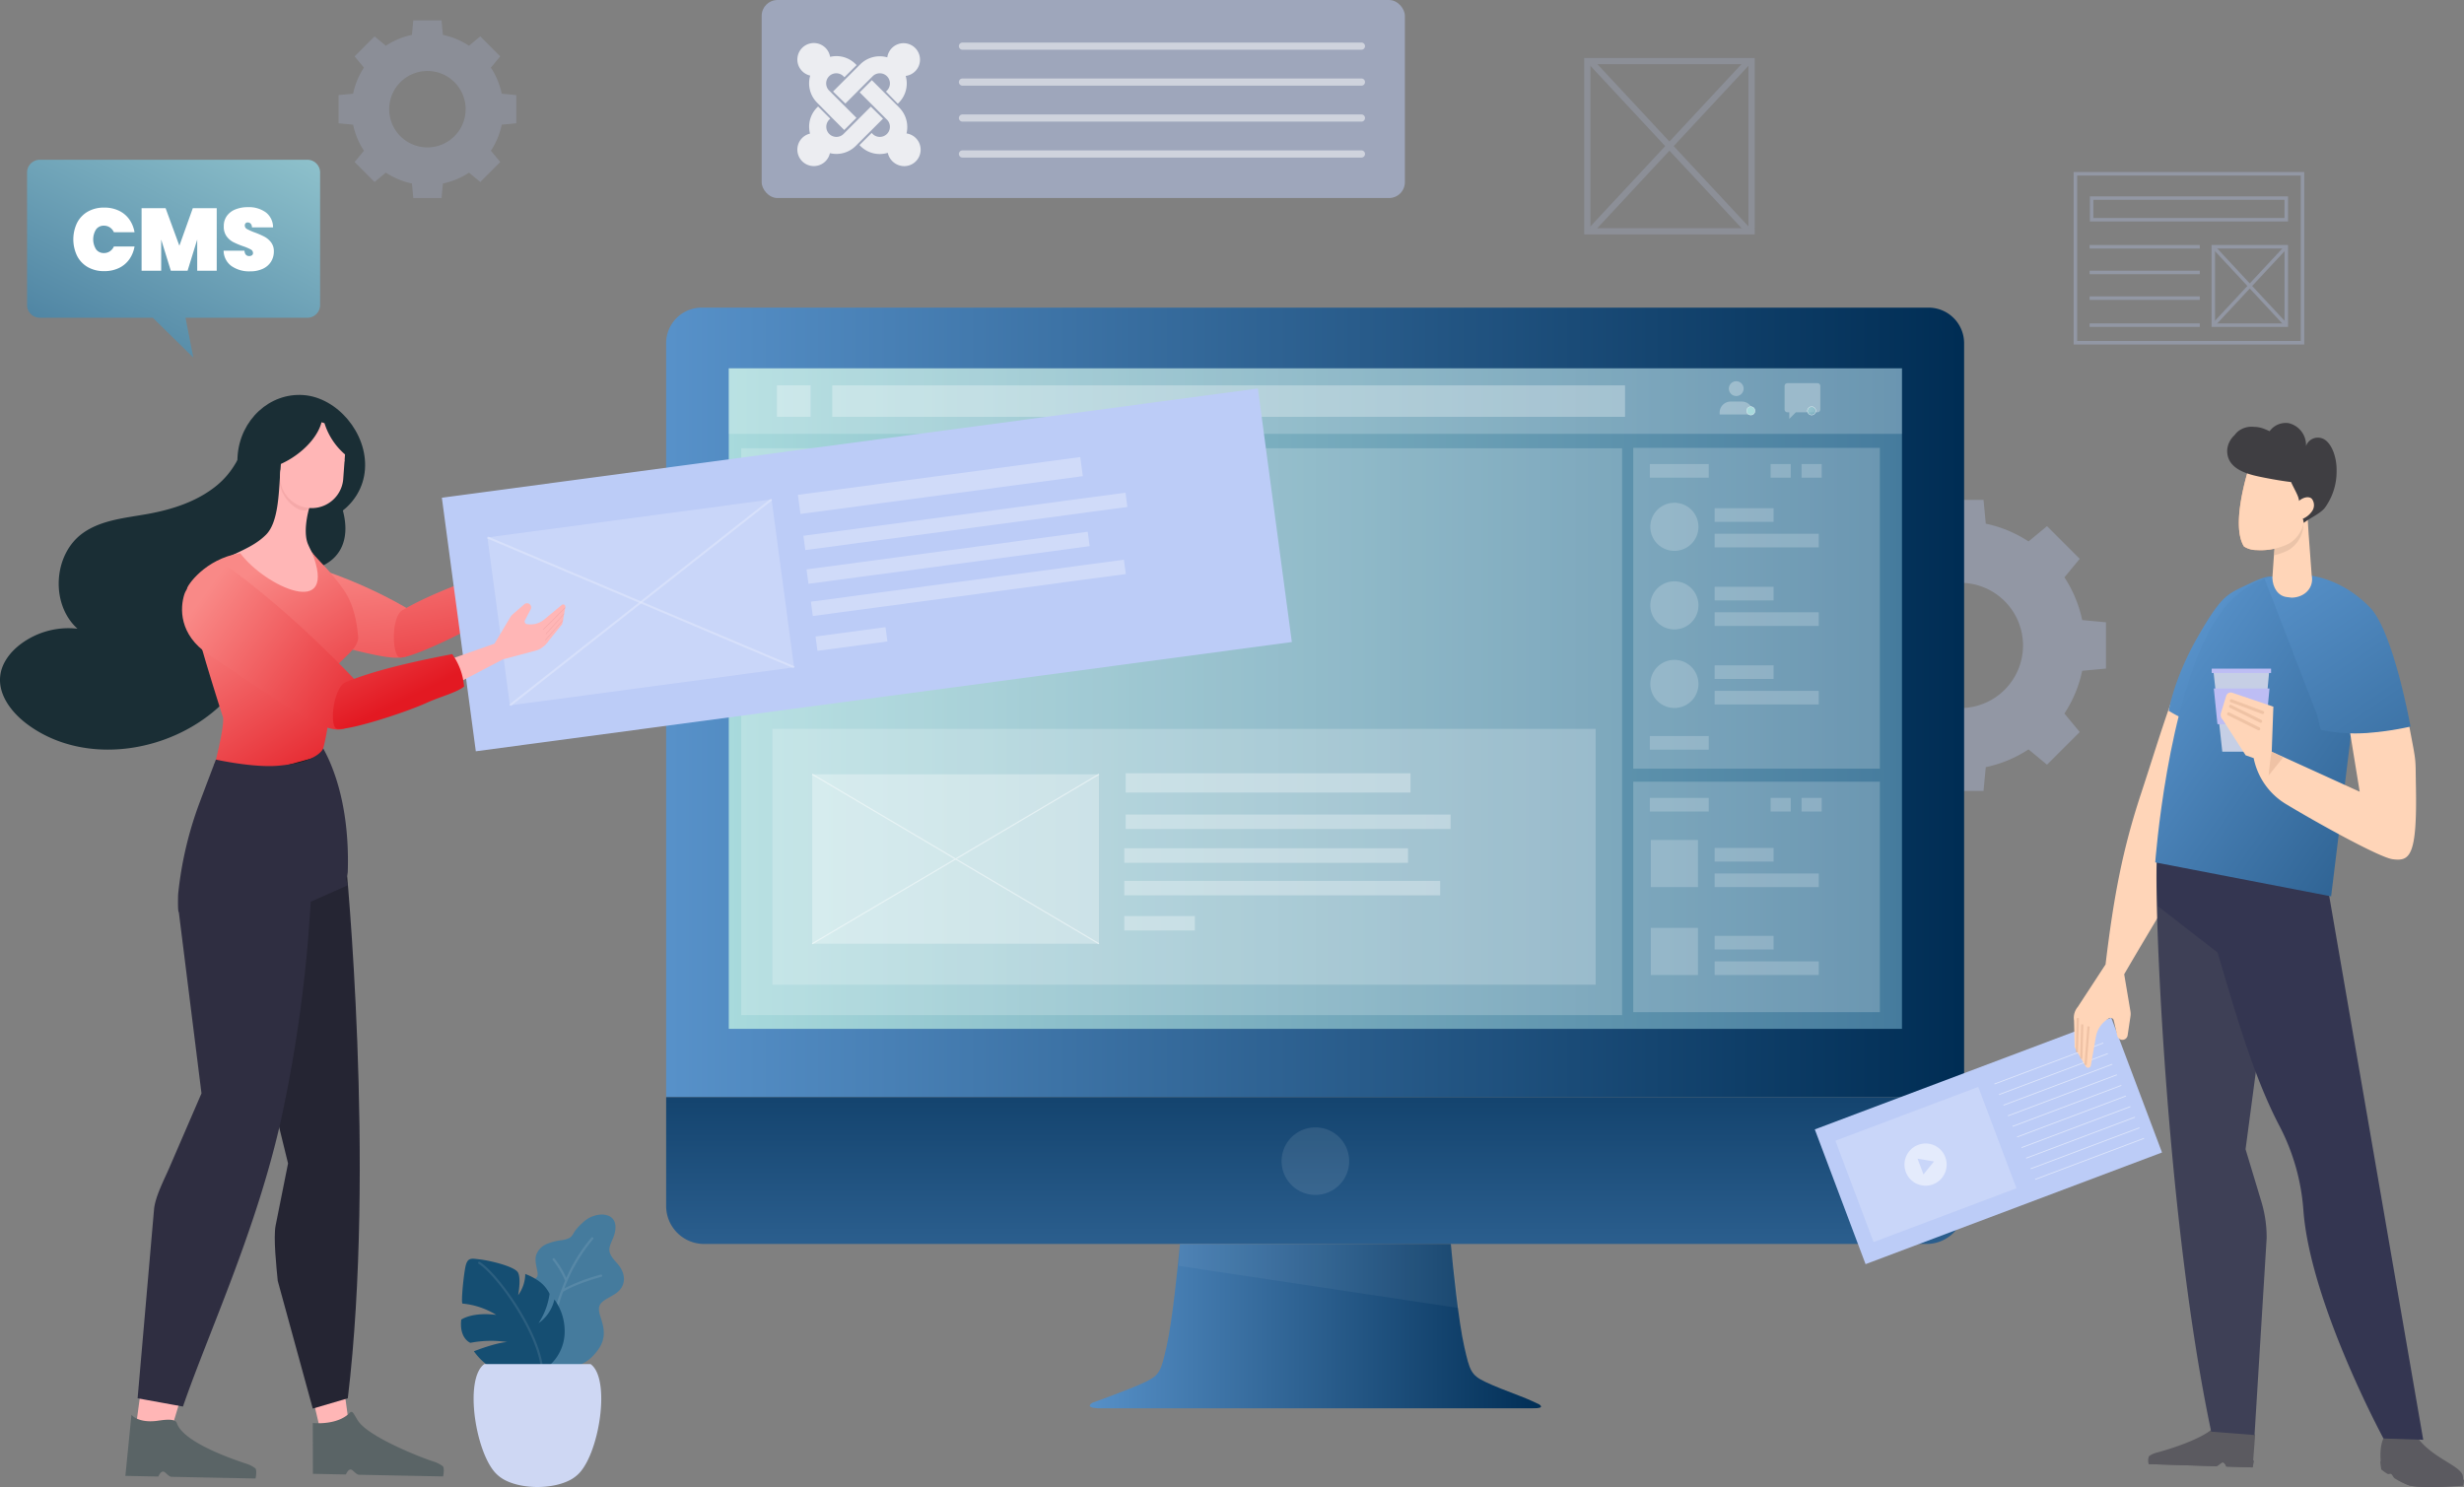 <svg xmlns="http://www.w3.org/2000/svg" xmlns:xlink="http://www.w3.org/1999/xlink" width="685.422" height="413.717" viewBox="0 0 685.422 413.717">
  <rect x="0" y="0" width="685.422" height="413.717" fill="#808080" stroke="none"/>
  <defs>
    <linearGradient id="linear-gradient" y1="0.5" x2="1" y2="0.5" gradientUnits="objectBoundingBox">
      <stop offset="0" stop-color="#5791c9"/>
      <stop offset="1" stop-color="#002d54"/>
    </linearGradient>
    <linearGradient id="linear-gradient-2" x1="0.5" y1="2.897" x2="0.5" y2="-0.843" xlink:href="#linear-gradient"/>
    <linearGradient id="linear-gradient-4" y1="0.5" x2="1" y2="0.5" gradientUnits="objectBoundingBox">
      <stop offset="0" stop-color="#a8dadc"/>
      <stop offset="1" stop-color="#457b9d"/>
    </linearGradient>
    <clipPath id="clip-path">
      <path id="SVGID" d="M371.306,325.121a1.16,1.16,0,1,1-1.159-1.159A1.159,1.159,0,0,1,371.306,325.121Z" transform="translate(-368.986 -323.962)" fill="none"/>
    </clipPath>
    <clipPath id="clip-path-2">
      <path id="SVGID-2" data-name="SVGID" d="M381.081,325.121a1.159,1.159,0,1,1-1.159-1.159A1.159,1.159,0,0,1,381.081,325.121Z" transform="translate(-378.763 -323.962)" fill="none"/>
    </clipPath>
    <linearGradient id="linear-gradient-5" x1="0.415" y1="0.053" x2="0.795" y2="2.232" gradientUnits="objectBoundingBox">
      <stop offset="0" stop-color="#f98987"/>
      <stop offset="1" stop-color="#e31922"/>
    </linearGradient>
    <linearGradient id="linear-gradient-6" x1="0.214" y1="-0.561" x2="0.83" y2="1.937" xlink:href="#linear-gradient-5"/>
    <linearGradient id="linear-gradient-7" x1="0.313" y1="0.122" x2="0.767" y2="1.076" xlink:href="#linear-gradient-5"/>
    <linearGradient id="linear-gradient-8" x1="0.131" y1="0.222" x2="1.156" y2="0.968" xlink:href="#linear-gradient-5"/>
    <linearGradient id="linear-gradient-9" x1="-0.84" y1="-1.042" x2="0.548" y2="0.592" xlink:href="#linear-gradient-5"/>
    <linearGradient id="linear-gradient-10" x1="0.385" y1="0.292" x2="3.336" y2="4.053" xlink:href="#linear-gradient"/>
    <linearGradient id="linear-gradient-11" x1="0.208" y1="0.165" x2="1.731" y2="1.971" xlink:href="#linear-gradient"/>
    <linearGradient id="linear-gradient-12" x1="0.224" y1="0.006" x2="2.318" y2="3.655" xlink:href="#linear-gradient"/>
    <linearGradient id="linear-gradient-13" x1="1.181" y1="-0.498" x2="0.003" y2="1.054" xlink:href="#linear-gradient-4"/>
    <linearGradient id="linear-gradient-14" x1="-10.514" y1="13.587" x2="-10.514" y2="13.577" xlink:href="#linear-gradient-4"/>
    <linearGradient id="linear-gradient-15" x1="-9.322" y1="17.418" x2="-9.322" y2="17.405" gradientUnits="objectBoundingBox">
      <stop offset="0" stop-color="#147dbe"/>
      <stop offset="1" stop-color="#154e72"/>
    </linearGradient>
  </defs>
  <g id="Group_20258" data-name="Group 20258" transform="translate(-169 -4689.199)">
    <path id="Path_19278" data-name="Path 19278" d="M454.321,367.439a34.3,34.3,0,0,1-4.942,11.885l4.255,5.142-9.1,9.1-5.142-4.262a34.324,34.324,0,0,1-11.89,4.94l-.623,6.63H414.006l-.623-6.63a34.371,34.371,0,0,1-11.89-4.94l-5.137,4.262-9.1-9.1,4.255-5.142a34.546,34.546,0,0,1-4.942-11.885l-6.623-.625V353.943l6.623-.623a34.557,34.557,0,0,1,4.942-11.89l-4.255-5.142,9.1-9.1,5.137,4.255a34.408,34.408,0,0,1,11.89-4.942l.623-6.625h12.875l.625,6.625a34.329,34.329,0,0,1,11.89,4.942l5.142-4.255,9.1,9.1-4.255,5.142a34.437,34.437,0,0,1,4.94,11.89l6.625.623v12.871Zm-16.46-7.063a17.422,17.422,0,1,0-17.42,17.429A17.422,17.422,0,0,0,437.861,360.376Z" transform="translate(293.89 4508.396)" fill="#bcccf7" opacity="0.3" style="isolation: isolate"/>
    <path id="Path_19278-2" data-name="Path 19278" d="M425.334,348.9a20.934,20.934,0,0,1-3.016,7.253l2.6,3.138-5.553,5.556-3.138-2.6a20.947,20.947,0,0,1-7.256,3.015l-.38,4.046H400.73l-.38-4.046a20.975,20.975,0,0,1-7.256-3.015l-3.135,2.6-5.556-5.556,2.6-3.138a21.084,21.084,0,0,1-3.016-7.253l-4.042-.381v-7.855l4.042-.38A21.09,21.09,0,0,1,387,333.03l-2.6-3.138,5.556-5.553,3.135,2.6a21,21,0,0,1,7.256-3.016l.38-4.043h7.857l.381,4.043a20.951,20.951,0,0,1,7.256,3.016l3.138-2.6,5.553,5.553-2.6,3.138a21.016,21.016,0,0,1,3.015,7.256l4.043.38v7.855Zm-10.045-4.31a10.632,10.632,0,1,0-10.631,10.636A10.632,10.632,0,0,0,415.288,344.592Z" transform="translate(-116.762 4374.985)" fill="#bcccf7" opacity="0.2" style="isolation: isolate"/>
    <g id="Group_20180" data-name="Group 20180" transform="translate(609.685 4705.331)" opacity="0.2">
      <g id="Group_20176" data-name="Group 20176" transform="translate(0)">
        <path id="Path_19740" data-name="Path 19740" d="M390.292,316.981H342.868V267.894h47.424Zm-45.694-1.73h43.964V269.624H344.6Z" transform="translate(-342.868 -267.894)" fill="#bcccf7"/>
      </g>
      <g id="Group_20179" data-name="Group 20179" transform="translate(1.464 0.715)">
        <g id="Group_20177" data-name="Group 20177" transform="translate(0 0.004)">
          <rect id="Rectangle_21283" data-name="Rectangle 21283" width="1.731" height="63.429" transform="translate(0 1.18) rotate(-42.955)" fill="#bcccf7"/>
        </g>
        <g id="Group_20178" data-name="Group 20178" transform="translate(0.005 0)">
          <rect id="Rectangle_21284" data-name="Rectangle 21284" width="63.429" height="1.731" transform="translate(0 46.432) rotate(-47.057)" fill="#bcccf7"/>
        </g>
      </g>
    </g>
    <g id="Group_20191" data-name="Group 20191" transform="translate(745.836 4737.058)" opacity="0.3">
      <g id="Group_20181" data-name="Group 20181" transform="translate(0)">
        <path id="Path_19741" data-name="Path 19741" d="M485.71,324.549H421.557V276.564H485.71Zm-63.172-.98h62.193V277.544H422.537Z" transform="translate(-421.557 -276.564)" fill="#bcccf7"/>
      </g>
      <g id="Group_20182" data-name="Group 20182" transform="translate(4.512 6.769)">
        <path id="Path_19742" data-name="Path 19742" d="M480.2,288.836H425.074v-7H480.2Zm-54.149-.979h53.17V282.82h-53.17Z" transform="translate(-425.074 -281.84)" fill="#bcccf7"/>
      </g>
      <g id="Group_20183" data-name="Group 20183" transform="translate(4.438 20.307)">
        <rect id="Rectangle_21285" data-name="Rectangle 21285" width="30.647" height="0.98" fill="#bcccf7"/>
      </g>
      <g id="Group_20184" data-name="Group 20184" transform="translate(4.438 27.451)">
        <rect id="Rectangle_21286" data-name="Rectangle 21286" width="30.647" height="0.98" fill="#bcccf7"/>
      </g>
      <g id="Group_20185" data-name="Group 20185" transform="translate(4.438 34.596)">
        <rect id="Rectangle_21287" data-name="Rectangle 21287" width="30.647" height="0.98" fill="#bcccf7"/>
      </g>
      <g id="Group_20186" data-name="Group 20186" transform="translate(4.438 42.116)">
        <rect id="Rectangle_21288" data-name="Rectangle 21288" width="30.647" height="0.98" fill="#bcccf7"/>
      </g>
      <g id="Group_20187" data-name="Group 20187" transform="translate(38.354 20.306)">
        <path id="Path_19743" data-name="Path 19743" d="M472.736,315.181H451.451v-22.79h21.285Zm-20.305-.98h19.326v-20.83H452.431Z" transform="translate(-451.451 -292.391)" fill="#bcccf7"/>
      </g>
      <g id="Group_20190" data-name="Group 20190" transform="translate(38.481 20.463)">
        <g id="Group_20188" data-name="Group 20188" transform="translate(0.005 0)">
          <rect id="Rectangle_21289" data-name="Rectangle 21289" width="0.98" height="29.799" transform="matrix(0.732, -0.681, 0.681, 0.732, 0, 0.668)" fill="#bcccf7"/>
        </g>
        <g id="Group_20189" data-name="Group 20189" transform="translate(0 0.004)">
          <rect id="Rectangle_21290" data-name="Rectangle 21290" width="29.799" height="0.98" transform="translate(0 21.8) rotate(-47.019)" fill="#bcccf7"/>
        </g>
      </g>
    </g>
    <g id="Group_20211" data-name="Group 20211" transform="translate(354.307 4774.786)">
      <path id="Path_19744" data-name="Path 19744" d="M556.329,527.709v-209.8a9.9,9.9,0,0,0-9.9-9.871H205.166a9.9,9.9,0,0,0-9.9,9.871v209.8Z" transform="translate(-195.271 -308.036)" fill="url(#linear-gradient)"/>
      <path id="Path_19745" data-name="Path 19745" d="M195.271,435v30.279a10.559,10.559,0,0,0,10.561,10.558H545.9a10.563,10.563,0,0,0,10.567-10.558V435Z" transform="translate(-195.271 -215.324)" fill="url(#linear-gradient-2)"/>
      <path id="Path_19746" data-name="Path 19746" d="M313.016,449.253a9.4,9.4,0,1,1-9.4-9.4A9.4,9.4,0,0,1,313.016,449.253Z" transform="translate(-123.016 -211.778)" fill="#fff" opacity="0.1"/>
      <path id="Path_19747" data-name="Path 19747" d="M388.349,503.208s-2.618-1.3-5.627-2.428c-3.206-1.2-7.066-2.718-9.335-3.81-3.981-1.9-4.322-3.159-5.812-9.681-1.625-7.115-3.147-22.138-3.762-28.691H288.473c-.616,6.552-2.137,21.576-3.762,28.691-1.491,6.521-1.827,7.776-5.81,9.681-2.246,1.08-6.049,2.573-9.233,3.768h0c-3.059,1.156-5.551,2.043-5.551,2.043s-2.421,1.343,1.469,1.536h121.12C390.358,504.385,388.349,503.208,388.349,503.208Z" transform="translate(-145.539 -198.089)" fill="url(#linear-gradient)"/>
      <path id="Path_19748" data-name="Path 19748" d="M355.693,476.452c-.334-3.111-2.14-15.849-2.329-17.853H278.021c-.185,2-.009,2.992-.346,6.1Z" transform="translate(-135.096 -198.089)" fill="#fff" opacity="0.05"/>
      <rect id="Rectangle_21291" data-name="Rectangle 21291" width="326.348" height="183.773" transform="translate(17.422 16.893)" fill="url(#linear-gradient-4)"/>
      <rect id="Rectangle_21292" data-name="Rectangle 21292" width="326.348" height="18.229" transform="translate(17.422 16.893)" fill="#fff" opacity="0.2"/>
      <rect id="Rectangle_21293" data-name="Rectangle 21293" width="68.608" height="89.254" transform="translate(269.016 39.02)" fill="#fff" opacity="0.2"/>
      <rect id="Rectangle_21294" data-name="Rectangle 21294" width="245.038" height="157.713" transform="translate(20.876 39.133)" fill="#fff" opacity="0.2"/>
      <rect id="Rectangle_21295" data-name="Rectangle 21295" width="220.527" height="8.754" transform="translate(46.21 21.63)" fill="#fff" opacity="0.3"/>
      <rect id="Rectangle_21296" data-name="Rectangle 21296" width="9.361" height="8.754" transform="translate(30.815 21.63)" fill="#fff" opacity="0.3"/>
      <g id="Group_20192" data-name="Group 20192" transform="translate(293.05 20.486)" opacity="0.3">
        <path id="Path_19749" data-name="Path 19749" d="M373.881,326.733v-.512a3.08,3.08,0,0,0-3.08-3.08H367.72a3.08,3.08,0,0,0-3.08,3.08v.512Z" transform="translate(-364.64 -317.492)" fill="#fff"/>
        <path id="Path_19750" data-name="Path 19750" d="M370.231,321.93a2.054,2.054,0,1,1-2.054-2.054A2.053,2.053,0,0,1,370.231,321.93Z" transform="translate(-363.557 -319.876)" fill="#fff"/>
      </g>
      <g id="Group_20195" data-name="Group 20195" transform="translate(300.526 27.513)">
        <g id="Group_20194" data-name="Group 20194" transform="translate(0.043 0.043)">
          <g id="Group_20193" data-name="Group 20193" clip-path="url(#clip-path)">
            <rect id="Rectangle_21297" data-name="Rectangle 21297" width="2.32" height="2.32" transform="translate(0.001 -0.001)" fill="#a8dadc"/>
          </g>
        </g>
        <path id="Path_19751" data-name="Path 19751" d="M370.164,326.342a1.2,1.2,0,1,1,1.206-1.2A1.2,1.2,0,0,1,370.164,326.342Zm0-2.32a1.117,1.117,0,1,0,1.118,1.118A1.118,1.118,0,0,0,370.164,324.022Z" transform="translate(-368.961 -323.937)" fill="#fff"/>
      </g>
      <path id="Path_19752" data-name="Path 19752" d="M384.235,320.184h-8.366a.783.783,0,0,0-.784.784V327.5a.784.784,0,0,0,.784.784h.521v1.829l1.831-1.829h6.014a.785.785,0,0,0,.784-.784v-6.537A.784.784,0,0,0,384.235,320.184Z" transform="translate(-63.963 -299.165)" fill="#fff" opacity="0.3"/>
      <g id="Group_20198" data-name="Group 20198" transform="translate(317.441 27.513)">
        <g id="Group_20197" data-name="Group 20197" transform="translate(0.045 0.043)">
          <g id="Group_20196" data-name="Group 20196" clip-path="url(#clip-path-2)">
            <path id="Path_19753" data-name="Path 19753" d="M378.769,323.962l-.007.009v-.009Z" transform="translate(-378.763 -323.962)" fill="#9cced4"/>
            <path id="Path_19754" data-name="Path 19754" d="M378.936,323.962l-.173.235v-.226l.007-.009Z" transform="translate(-378.763 -323.962)" fill="#9bcdd4"/>
            <path id="Path_19755" data-name="Path 19755" d="M379.1,323.962l-.34.461V324.2l.173-.235Z" transform="translate(-378.763 -323.962)" fill="#9accd3"/>
            <path id="Path_19756" data-name="Path 19756" d="M379.27,323.962l-.507.687v-.226l.34-.461Z" transform="translate(-378.763 -323.962)" fill="#99cbd2"/>
            <path id="Path_19757" data-name="Path 19757" d="M379.437,323.962l-.674.912v-.226l.507-.687Z" transform="translate(-378.763 -323.962)" fill="#98cad2"/>
            <path id="Path_19758" data-name="Path 19758" d="M379.6,323.962l-.841,1.138v-.226l.674-.912Z" transform="translate(-378.763 -323.962)" fill="#97cad1"/>
            <path id="Path_19759" data-name="Path 19759" d="M379.771,323.962l-1.008,1.364V325.1l.841-1.138Z" transform="translate(-378.763 -323.962)" fill="#96c9d0"/>
            <path id="Path_19760" data-name="Path 19760" d="M379.938,323.962l-1.175,1.59v-.226l1.008-1.364Z" transform="translate(-378.763 -323.962)" fill="#95c8d0"/>
            <path id="Path_19761" data-name="Path 19761" d="M380.1,323.962l-1.342,1.816v-.226l1.175-1.59Z" transform="translate(-378.763 -323.962)" fill="#94c7cf"/>
            <path id="Path_19762" data-name="Path 19762" d="M380.271,323.962,378.763,326v-.226l1.342-1.816Z" transform="translate(-378.763 -323.962)" fill="#93c6cf"/>
            <path id="Path_19763" data-name="Path 19763" d="M380.438,323.962l-1.675,2.267V326l1.509-2.041Z" transform="translate(-378.763 -323.962)" fill="#92c5ce"/>
            <path id="Path_19764" data-name="Path 19764" d="M380.605,323.962l-1.714,2.32h-.128v-.053l1.675-2.267Z" transform="translate(-378.763 -323.962)" fill="#91c4cd"/>
            <path id="Path_19765" data-name="Path 19765" d="M380.718,323.962,379,326.281h-.167l1.714-2.32Z" transform="translate(-378.709 -323.962)" fill="#90c3cd"/>
            <path id="Path_19766" data-name="Path 19766" d="M380.814,323.962l-1.714,2.32h-.167l1.714-2.32Z" transform="translate(-378.639 -323.962)" fill="#8fc2cc"/>
            <path id="Path_19767" data-name="Path 19767" d="M380.887,323.993l-1.691,2.288h-.167l1.714-2.32h.143Z" transform="translate(-378.568 -323.962)" fill="#8ec1cb"/>
            <path id="Path_19768" data-name="Path 19768" d="M380.817,324.206l-1.524,2.062h-.167l1.691-2.288Z" transform="translate(-378.498 -323.949)" fill="#8dc0cb"/>
            <path id="Path_19769" data-name="Path 19769" d="M380.746,324.336l-1.357,1.836h-.167l1.524-2.062Z" transform="translate(-378.427 -323.854)" fill="#8cbfca"/>
            <path id="Path_19770" data-name="Path 19770" d="M380.676,324.467l-1.19,1.611h-.167l1.357-1.836Z" transform="translate(-378.357 -323.758)" fill="#8bbec9"/>
            <path id="Path_19771" data-name="Path 19771" d="M380.606,324.6l-1.023,1.385h-.167l1.19-1.611Z" transform="translate(-378.287 -323.663)" fill="#8abdc9"/>
            <path id="Path_19772" data-name="Path 19772" d="M380.535,324.728l-.856,1.159h-.167l1.023-1.385Z" transform="translate(-378.216 -323.568)" fill="#89bcc8"/>
            <path id="Path_19773" data-name="Path 19773" d="M380.465,324.858l-.69.933h-.167l.856-1.159Z" transform="translate(-378.146 -323.472)" fill="#88bbc7"/>
            <path id="Path_19774" data-name="Path 19774" d="M380.394,324.989l-.523.707H379.7l.69-.933Z" transform="translate(-378.075 -323.377)" fill="#87bac7"/>
            <path id="Path_19775" data-name="Path 19775" d="M380.324,325.119l-.356.482H379.8l.523-.707Z" transform="translate(-378.005 -323.282)" fill="#86b9c6"/>
            <path id="Path_19776" data-name="Path 19776" d="M380.253,325.25l-.189.256H379.9l.356-.481Z" transform="translate(-377.934 -323.186)" fill="#85b8c6"/>
            <path id="Path_19777" data-name="Path 19777" d="M380.183,325.38l-.022.03h-.167l.189-.256Z" transform="translate(-377.864 -323.091)" fill="#84b7c5"/>
            <path id="Path_19778" data-name="Path 19778" d="M380.091,325.315l.022-.03v.03Z" transform="translate(-377.794 -322.996)" fill="#83b6c4"/>
          </g>
        </g>
        <path id="Path_19779" data-name="Path 19779" d="M379.943,326.342a1.2,1.2,0,1,1,1.2-1.2A1.206,1.206,0,0,1,379.943,326.342Zm0-2.32a1.117,1.117,0,1,0,1.114,1.118A1.118,1.118,0,0,0,379.943,324.022Z" transform="translate(-378.737 -323.937)" fill="#fff"/>
      </g>
      <rect id="Rectangle_21298" data-name="Rectangle 21298" width="68.608" height="64.122" transform="translate(269.016 131.9)" fill="#fff" opacity="0.2"/>
      <g id="Group_20201" data-name="Group 20201" transform="translate(273.636 43.527)" opacity="0.2">
        <rect id="Rectangle_21299" data-name="Rectangle 21299" width="16.39" height="3.793" transform="translate(18.03 12.287)" fill="#fff"/>
        <rect id="Rectangle_21300" data-name="Rectangle 21300" width="16.391" height="3.793" fill="#fff"/>
        <rect id="Rectangle_21301" data-name="Rectangle 21301" width="16.391" height="3.793" transform="translate(0 75.669)" fill="#fff"/>
        <rect id="Rectangle_21302" data-name="Rectangle 21302" width="5.596" height="3.793" transform="translate(33.601)" fill="#fff"/>
        <rect id="Rectangle_21303" data-name="Rectangle 21303" width="5.596" height="3.793" transform="translate(42.211)" fill="#fff"/>
        <rect id="Rectangle_21304" data-name="Rectangle 21304" width="16.391" height="3.794" transform="translate(0 92.879)" fill="#fff"/>
        <rect id="Rectangle_21305" data-name="Rectangle 21305" width="5.596" height="3.794" transform="translate(33.601 92.879)" fill="#fff"/>
        <rect id="Rectangle_21306" data-name="Rectangle 21306" width="5.596" height="3.794" transform="translate(42.211 92.879)" fill="#fff"/>
        <rect id="Rectangle_21307" data-name="Rectangle 21307" width="28.956" height="3.793" transform="translate(18.03 19.389)" fill="#fff"/>
        <path id="Path_19780" data-name="Path 19780" d="M366.886,346.109a6.693,6.693,0,1,1-6.694-6.693A6.692,6.692,0,0,1,366.886,346.109Z" transform="translate(-353.362 -328.648)" fill="#fff"/>
        <rect id="Rectangle_21308" data-name="Rectangle 21308" width="16.39" height="3.794" transform="translate(18.03 34.14)" fill="#fff"/>
        <rect id="Rectangle_21309" data-name="Rectangle 21309" width="28.956" height="3.794" transform="translate(18.03 41.243)" fill="#fff"/>
        <path id="Path_19781" data-name="Path 19781" d="M366.886,358.74a6.693,6.693,0,1,1-6.694-6.693A6.694,6.694,0,0,1,366.886,358.74Z" transform="translate(-353.362 -319.424)" fill="#fff"/>
        <rect id="Rectangle_21310" data-name="Rectangle 21310" width="16.39" height="3.793" transform="translate(18.03 55.995)" fill="#fff"/>
        <rect id="Rectangle_21311" data-name="Rectangle 21311" width="28.956" height="3.793" transform="translate(18.03 63.097)" fill="#fff"/>
        <path id="Path_19782" data-name="Path 19782" d="M366.886,371.371a6.693,6.693,0,1,1-6.694-6.694A6.692,6.692,0,0,1,366.886,371.371Z" transform="translate(-353.362 -310.201)" fill="#fff"/>
        <g id="Group_20199" data-name="Group 20199" transform="translate(0.275 104.589)">
          <rect id="Rectangle_21312" data-name="Rectangle 21312" width="16.39" height="3.794" transform="translate(17.756 2.216)" fill="#fff"/>
          <rect id="Rectangle_21313" data-name="Rectangle 21313" width="28.956" height="3.793" transform="translate(17.756 9.319)" fill="#fff"/>
          <rect id="Rectangle_21314" data-name="Rectangle 21314" width="13.111" height="13.112" fill="#fff"/>
        </g>
        <g id="Group_20200" data-name="Group 20200" transform="translate(0.275 129.046)">
          <rect id="Rectangle_21315" data-name="Rectangle 21315" width="16.39" height="3.794" transform="translate(17.756 2.216)" fill="#fff"/>
          <rect id="Rectangle_21316" data-name="Rectangle 21316" width="28.956" height="3.793" transform="translate(17.756 9.319)" fill="#fff"/>
          <rect id="Rectangle_21317" data-name="Rectangle 21317" width="13.111" height="13.112" fill="#fff"/>
        </g>
      </g>
      <g id="Group_20210" data-name="Group 20210" transform="translate(29.543 117.202)" opacity="0.7">
        <g id="Group_20208" data-name="Group 20208">
          <rect id="Rectangle_21318" data-name="Rectangle 21318" width="229.023" height="71.174" fill="#fff" opacity="0.3"/>
          <g id="Group_20207" data-name="Group 20207" transform="translate(97.904 12.352)" opacity="0.5">
            <g id="Group_20202" data-name="Group 20202" transform="translate(0.37)">
              <rect id="Rectangle_21319" data-name="Rectangle 21319" width="79.24" height="5.362" fill="#fff"/>
            </g>
            <g id="Group_20203" data-name="Group 20203" transform="translate(0.37 11.49)">
              <rect id="Rectangle_21320" data-name="Rectangle 21320" width="90.388" height="4.013" fill="#fff"/>
            </g>
            <g id="Group_20204" data-name="Group 20204" transform="translate(0 20.872)">
              <rect id="Rectangle_21321" data-name="Rectangle 21321" width="78.908" height="4.048" fill="#fff"/>
            </g>
            <g id="Group_20205" data-name="Group 20205" transform="translate(0 29.944)">
              <rect id="Rectangle_21322" data-name="Rectangle 21322" width="87.859" height="4.018" fill="#fff"/>
            </g>
            <g id="Group_20206" data-name="Group 20206" transform="translate(0 39.722)">
              <rect id="Rectangle_21323" data-name="Rectangle 21323" width="19.631" height="4.013" fill="#fff"/>
            </g>
          </g>
          <rect id="Rectangle_21324" data-name="Rectangle 21324" width="79.743" height="47.141" transform="translate(11.102 12.637)" fill="#fff" opacity="0.5"/>
        </g>
        <g id="Group_20209" data-name="Group 20209" transform="translate(11.102 12.637)">
          <line id="Line_386" data-name="Line 386" x2="79.743" y2="47.141" fill="none" stroke="#fff" stroke-miterlimit="10" stroke-width="0.331"/>
          <line id="Line_387" data-name="Line 387" x1="79.743" y2="47.141" fill="none" stroke="#fff" stroke-miterlimit="10" stroke-width="0.331"/>
        </g>
      </g>
    </g>
    <g id="Group_20234" data-name="Group 20234" transform="translate(169 4797.284)">
      <rect id="Rectangle_21325" data-name="Rectangle 21325" width="42.004" height="42.004" transform="translate(45.292 36.133)" fill="none" stroke="#2e176c" stroke-linecap="round" stroke-linejoin="round" stroke-width="0.704" stroke-dasharray="3.99"/>
      <path id="Path_19783" data-name="Path 19783" d="M97.792,468.842l-4.586,33.821,10.318-1.146,8.6-28.662Z" transform="translate(-55.497 -213.108)" fill="#ffb6b6"/>
      <path id="Path_19784" data-name="Path 19784" d="M130.355,481.547l1.365,10a2.548,2.548,0,0,1-1.206,2.945,6.677,6.677,0,0,1-3.841.777c-.99-.085-2.284.393-2.625-.542l-2.293-9.745c-.59-1.616.811-1.5,2.53-1.588l2.974-.152C128.445,483.185,130.025,480.407,130.355,481.547Z" transform="translate(-34.748 -204.03)" fill="#ffb6b6"/>
      <g id="Group_20212" data-name="Group 20212" transform="translate(87.008 284.736)">
        <path id="Path_19785" data-name="Path 19785" d="M121.7,488.7l.031,14.136,9.182.183s.538-1.4,1.315-1.381c.654.014,1.471,1.438,2.362,1.455l4.931.1,18.424.369s.458-2.08-.035-2.812a8.509,8.509,0,0,0-2.794-1.384c-4.715-1.569-17.962-6.973-20.8-11.24-1.147-1.72-1.521-3.09-2.294-2.293C128.506,489.465,121.7,488.7,121.7,488.7Z" transform="translate(-121.698 -485.603)" fill="#5a6466"/>
      </g>
      <g id="Group_20213" data-name="Group 20213" transform="translate(34.874 285.541)">
        <path id="Path_19786" data-name="Path 19786" d="M93.256,486.069l-1.689,17,9.182.185s.538-1.4,1.315-1.382c.654.014,1.472,1.438,2.362,1.455,1.933.04,4.073.081,4.931.1l18.424.37s.458-2.082-.035-2.813a8.548,8.548,0,0,0-2.793-1.384c-4.715-1.569-17.366-6.08-19.086-11.238-.507-1.519-4.4-.721-5.732-.574C94.976,488.363,93.256,486.069,93.256,486.069Z" transform="translate(-91.567 -486.069)" fill="#5a6466"/>
      </g>
      <path id="Path_19787" data-name="Path 19787" d="M141.527,546.589l-9.745,2.865-9.745-35.541c-.327-3.417-1.279-12.115-.574-15.477l3.44-17.2-17.015-69.365,33.063-14.961S149.327,481.731,141.527,546.589Z" transform="translate(-44.775 -265.633)" fill="#252533"/>
      <path id="Path_19788" data-name="Path 19788" d="M136.932,326.087c5.712,6.843-2.737,19.29-.983,24.862,5.521,17.526-12.243,21.367-21.607,14.885-3.971-2.749,3.678-19.1,2.227-23.7s-.834-10.087,2.5-13.581a12.2,12.2,0,0,1,10.511-3.389,15.535,15.535,0,0,1,9.618,5.765" transform="translate(-40.906 -318.131)" fill="#1a2e35"/>
      <path id="Path_19789" data-name="Path 19789" d="M149.086,348.269c3.2,19.538-1.578,41.09-15.737,54.928S95,420.832,79.077,409.065c-4.433-3.275-8.345-8.335-7.566-13.79.5-3.493,2.877-6.48,5.7-8.6a22.194,22.194,0,0,1,15.754-4.244c-7.585-6.831-6.774-20.74,1.554-26.644,5.158-3.656,11.812-4.166,18.034-5.295,6.815-1.237,13.634-3.447,19.021-7.8,4.635-3.746,7.018-8.7,8.79-14.195C146.045,331.175,148.124,342.4,149.086,348.269Z" transform="translate(-71.412 -315.592)" fill="#1a2e35"/>
      <path id="Path_19790" data-name="Path 19790" d="M132.971,379.864c.022.3-1.37.649-3.111.787l-19.709,1.542c-1.742.142-3.173.012-3.2-.291l-.092-1.12c-.024-.3,1.369-.647,3.111-.782l19.707-1.552c1.742-.135,3.173,0,3.2.292Z" transform="translate(-45.524 -279.155)" fill="#14100c"/>
      <g id="Group_20214" data-name="Group 20214" transform="translate(127.962 36.987)">
        <path id="Path_19791" data-name="Path 19791" d="M145.368,360.224l17.38-9.506,7.45-6.568a7.078,7.078,0,0,1,3.954-1.163l5.554-.519c-.163-.19.915.192,1.012.234l3.753,1.656a.6.6,0,0,1-.069,1.128l-6.092,1.832a5.916,5.916,0,0,0-3.608,3.061l-.111.227a.721.721,0,0,0,.569,1.035l3.441.375a1.156,1.156,0,0,1,.18,2.265l-4.064,1.113a3.72,3.72,0,0,1-1.267.119l-8.4-.408-14.7,11.11C149.733,366.681,145.365,360.458,145.368,360.224Z" transform="translate(-145.368 -342.415)" fill="#fff" stroke="#2e176c" stroke-miterlimit="10" stroke-width="0.242"/>
        <line id="Line_388" data-name="Line 388" y1="1.644" x2="8.332" transform="translate(30.443 1.936)" fill="#fff" stroke="#2e176c" stroke-miterlimit="10" stroke-width="0.242"/>
        <line id="Line_389" data-name="Line 389" y1="1.102" x2="7.449" transform="translate(29.85 1.163)" fill="#fff" stroke="#2e176c" stroke-miterlimit="10" stroke-width="0.242"/>
        <line id="Line_390" data-name="Line 390" y1="1.102" x2="7.449" transform="translate(28.351 0.358)" fill="#fff" stroke="#2e176c" stroke-miterlimit="10" stroke-width="0.242"/>
      </g>
      <g id="Group_20216" data-name="Group 20216" transform="translate(59.237 46.343)">
        <path id="Path_19792" data-name="Path 19792" d="M105.65,355.815c-.08-2.412,2.647-8.822,12.091-7.9,21.142,2.059,41.837,14.688,41.837,14.688s4.367,5.9,2.452,10.644c-2.718,6.732-11.311,1.677-44.822-5.575C107.527,365.575,105.788,359.879,105.65,355.815Z" transform="translate(-105.648 -347.823)" fill="url(#linear-gradient-5)"/>
        <g id="Group_20215" data-name="Group 20215" transform="translate(50.321 3.578)">
          <path id="Path_19793" data-name="Path 19793" d="M169.912,358.381a17.817,17.817,0,0,0-4.5-8.49c-8.547,2.9-20.216,7.033-28.31,11.781-3.012,1.767-2.933,11.771-.972,13.037,1.735,1.121,17.811-6.475,24.19-10.492C163.764,362.046,168.041,360.362,169.912,358.381Z" transform="translate(-134.731 -349.891)" fill="url(#linear-gradient-6)"/>
        </g>
      </g>
      <path id="Path_19794" data-name="Path 19794" d="M145.064,342.779c-.725,10.025-10.359,16.327-19.749,15.647s-16.415-9.368-15.683-19.4,8.937-17.6,18.334-16.911S145.8,332.752,145.064,342.779Z" transform="translate(-43.54 -320.284)" fill="#1a2e35"/>
      <path id="Path_19795" data-name="Path 19795" d="M105.62,361.217s6.793,14.728,16.081,17.581,13.947,1.151,15.577-2.531,2.2-11.174.173-13.222a23.444,23.444,0,0,1-5.289-7.641c-1.336-2.973-.491-8.174.881-12.146s4.635-4,1.533-6.129-1.613-3.917-4.888-3.613-5.083-1.047-5.312,2.059c-.412,5.661-.524,13.655-3.954,17.074C116.617,356.438,111.967,357.455,105.62,361.217Z" transform="translate(-46.431 -311.957)" fill="#ffb6b6"/>
      <path id="Path_19796" data-name="Path 19796" d="M128.8,327.732c-.265-.1-.548-.185-.829-.258-.827,3.3-3.775,7.051-8.11,9.855a24.989,24.989,0,0,1-3.185,1.737l-.23,3.132c-.336,4.633,6.388,10.219,8.162,7.3,2.524-4.151,4.878-2.479,5.22-7.115l4.682-5.968A18.834,18.834,0,0,1,128.8,327.732Z" transform="translate(-38.535 -316.34)" fill="#ed9d9d" opacity="0.5"/>
      <path id="Path_19797" data-name="Path 19797" d="M128.8,326.732c-.265-.1-.548-.185-.829-.258-.827,3.3-3.775,7.051-8.11,9.855a24.985,24.985,0,0,1-3.185,1.737l-.23,3.132A8.805,8.805,0,0,0,134,342.477l.517-7.058A18.835,18.835,0,0,1,128.8,326.732Z" transform="translate(-38.539 -317.07)" fill="#ffb6b6"/>
      <path id="Path_19798" data-name="Path 19798" d="M134.969,381.553c.028.329-1.521.718-3.46.874L109.56,384.15c-1.94.152-3.535.007-3.557-.325l-.1-1.249c-.035-.325,1.521-.72,3.459-.874l21.943-1.727c1.945-.152,3.535,0,3.563.322Z" transform="translate(-46.224 -278.045)" fill="#14100c"/>
      <path id="Path_19799" data-name="Path 19799" d="M149.068,370.88c-.941-10.342-4.09-13.288-7.886-17.943-.948-1.163-4.41-4.571-5.038-5.654,7.757,19.275-12.977,9.676-19.88.408-9.942,1.656-14.837,9.2-14.775,9.857.727,7.167,10.022,35.918,10.022,35.918.3,2.867-1.995,11.66-3.715,19.112l30.421-8.352c1.981-.138,4.4-23.616,4.4-23.616-.024-.246-.076-.484-.121-.725C144.249,377.126,149.378,374.289,149.068,370.88Z" transform="translate(-49.449 -301.874)" fill="url(#linear-gradient-7)"/>
      <path id="Path_19800" data-name="Path 19800" d="M145.16,378.911s-1.2,3.886-12.643,4.839c-6.879.573-17.2-1.72-17.2-1.72s-3.313,8.67-4.647,12.262a101.871,101.871,0,0,0-5.867,25.272s-.161,4.824.2,4.942l6.3,50.39-9.17,21.209c-1.395,3.139-3.614,7.482-4.014,10.892l-4.585,52.738,12.612,2.293c6.978-20.3,20.657-49.416,27.514-80.826a389.624,389.624,0,0,0,8.027-59.617L152.007,417l-.543-1.779a5.36,5.36,0,0,0,.543-2.234C152.58,392.922,146.828,381.961,145.16,378.911Z" transform="translate(-55.255 -278.779)" fill="#2f2e41"/>
      <g id="Group_20227" data-name="Group 20227" transform="translate(122.914 0)">
        <g id="Group_20223" data-name="Group 20223" transform="translate(0)">
          <rect id="Rectangle_21326" data-name="Rectangle 21326" width="229.023" height="71.174" transform="translate(0 30.394) rotate(-7.626)" fill="#bcccf7"/>
          <g id="Group_20222" data-name="Group 20222" transform="translate(99.045 19.078)">
            <g id="Group_20217" data-name="Group 20217" transform="translate(0 0)" opacity="0.3">
              <rect id="Rectangle_21327" data-name="Rectangle 21327" width="79.24" height="5.363" transform="translate(0 10.516) rotate(-7.626)" fill="#fff"/>
            </g>
            <g id="Group_20218" data-name="Group 20218" transform="translate(1.525 9.909)">
              <rect id="Rectangle_21328" data-name="Rectangle 21328" width="90.388" height="4.013" transform="translate(0 11.995) rotate(-7.626)" fill="#fff" opacity="0.3"/>
            </g>
            <g id="Group_20219" data-name="Group 20219" transform="translate(2.403 20.781)">
              <rect id="Rectangle_21329" data-name="Rectangle 21329" width="78.909" height="4.048" transform="translate(0 10.472) rotate(-7.626)" fill="#fff" opacity="0.3"/>
            </g>
            <g id="Group_20220" data-name="Group 20220" transform="translate(3.607 28.585)" opacity="0.3">
              <rect id="Rectangle_21330" data-name="Rectangle 21330" width="87.859" height="4.018" transform="matrix(0.991, -0.133, 0.133, 0.991, 0, 11.66)" fill="#fff"/>
            </g>
            <g id="Group_20221" data-name="Group 20221" transform="translate(4.904 47.33)" opacity="0.3">
              <rect id="Rectangle_21331" data-name="Rectangle 21331" width="19.631" height="4.013" transform="translate(0 2.605) rotate(-7.626)" fill="#fff"/>
            </g>
          </g>
          <rect id="Rectangle_21332" data-name="Rectangle 21332" width="79.744" height="47.14" transform="translate(12.681 41.445) rotate(-7.626)" fill="#fff" opacity="0.2"/>
        </g>
        <g id="Group_20226" data-name="Group 20226" transform="translate(12.569 30.638)" opacity="0.5">
          <g id="Group_20224" data-name="Group 20224" transform="translate(0 10.544)">
            <rect id="Rectangle_21333" data-name="Rectangle 21333" width="0.572" height="92.635" transform="matrix(0.39, -0.921, 0.921, 0.39, 0, 0.527)" fill="#fff" opacity="0.5"/>
          </g>
          <g id="Group_20225" data-name="Group 20225" transform="translate(6.19)">
            <path id="Path_19801" data-name="Path 19801" d="M153.647,396.5l-.355-.45,72.782-57.307.355.449Z" transform="translate(-153.293 -338.746)" fill="#fff" opacity="0.5"/>
          </g>
        </g>
      </g>
      <g id="Group_20231" data-name="Group 20231" transform="translate(120.033 59.741)">
        <path id="Path_19802" data-name="Path 19802" d="M143.135,380.377l17.543-9.2,9.594-2.564a7.086,7.086,0,0,0,3.159-2.647l3.507-4.336c.069.242.348-.869.367-.972l.7-4.04a.6.6,0,0,0-.978-.568l-4.9,4.056a5.909,5.909,0,0,1-4.547,1.308l-.249-.033a.722.722,0,0,1-.547-1.049l1.594-3.071a1.156,1.156,0,0,0-1.786-1.4l-3.177,2.767a3.692,3.692,0,0,0-.8.99l-4.315,7.219-17.392,6.085C140.176,373.166,142.938,380.251,143.135,380.377Z" transform="translate(-140.785 -355.566)" fill="#ffb6b6"/>
        <g id="Group_20228" data-name="Group 20228" transform="translate(30.999 1.107)">
          <path id="Path_19803" data-name="Path 19803" d="M158.824,362.508l-.123-.122,6.212-6.18-.046.264Z" transform="translate(-158.701 -356.206)" fill="#e59393" opacity="0.4"/>
        </g>
        <g id="Group_20229" data-name="Group 20229" transform="translate(31.762 2.796)">
          <path id="Path_19804" data-name="Path 19804" d="M159.27,363.014l-.128-.117,5.156-5.715-.048.264Z" transform="translate(-159.142 -357.183)" fill="#e59393" opacity="0.4"/>
        </g>
        <g id="Group_20230" data-name="Group 20230" transform="translate(31.601 4.615)">
          <path id="Path_19805" data-name="Path 19805" d="M159.177,363.941l-.128-.117,5-5.59-.049.239Z" transform="translate(-159.049 -358.234)" fill="#e59393" opacity="0.4"/>
        </g>
      </g>
      <g id="Group_20233" data-name="Group 20233" transform="translate(50.636 49.296)">
        <path id="Path_19806" data-name="Path 19806" d="M101.354,357.406c.756-2.291,7.225-11.179,13.477-6.57,18.226,13.44,34.479,31.011,34.479,31.011s2.37,7.6-1.062,11.385c-4.878,5.379-12.8-.6-40.228-19.014C99.795,368.7,100.079,361.268,101.354,357.406Z" transform="translate(-100.677 -349.53)" fill="url(#linear-gradient-8)"/>
        <g id="Group_20232" data-name="Group 20232" transform="translate(41.962 24.611)">
          <path id="Path_19807" data-name="Path 19807" d="M161.421,372.779a17.806,17.806,0,0,0-3.3-9.025c-8.864,1.713-20.984,4.217-29.651,7.819-3.225,1.339-4.507,11.262-2.737,12.783,1.568,1.348,18.526-3.99,25.395-7.1C154.834,375.573,159.3,374.487,161.421,372.779Z" transform="translate(-124.929 -363.754)" fill="url(#linear-gradient-9)"/>
        </g>
      </g>
    </g>
    <path id="Path_19808" data-name="Path 19808" d="M240.488,465.7" transform="translate(192.055 4581.882)" fill="none" stroke="#2e176c" stroke-miterlimit="10" stroke-width="0.498"/>
    <g id="Group_20252" data-name="Group 20252" transform="translate(673.831 4806.854)">
      <g id="Group_20251" data-name="Group 20251" transform="translate(0)">
        <g id="Group_20236" data-name="Group 20236" transform="translate(0 165.508)">
          <rect id="Rectangle_21334" data-name="Rectangle 21334" width="88.121" height="40.061" transform="translate(0 31.068) rotate(-20.644)" fill="#bcccf7"/>
          <rect id="Rectangle_21335" data-name="Rectangle 21335" width="42.458" height="30.128" transform="translate(5.733 34.215) rotate(-20.644)" fill="#fff" opacity="0.2"/>
          <g id="Group_20235" data-name="Group 20235" transform="translate(49.977 7.029)">
            <line id="Line_391" data-name="Line 391" y1="11.406" x2="30.274" fill="none" stroke="#fff" stroke-miterlimit="10" stroke-width="0.226" opacity="0.5"/>
            <line id="Line_392" data-name="Line 392" y1="11.407" x2="30.273" transform="translate(1.258 2.947)" fill="none" stroke="#fff" stroke-miterlimit="10" stroke-width="0.226" opacity="0.5"/>
            <line id="Line_393" data-name="Line 393" y1="11.408" x2="30.273" transform="translate(2.517 5.895)" fill="none" stroke="#fff" stroke-miterlimit="10" stroke-width="0.226" opacity="0.5"/>
            <line id="Line_394" data-name="Line 394" y1="11.409" x2="30.272" transform="translate(3.775 8.842)" fill="none" stroke="#fff" stroke-miterlimit="10" stroke-width="0.226" opacity="0.5"/>
            <line id="Line_395" data-name="Line 395" y1="11.41" x2="30.272" transform="translate(5.033 11.789)" fill="none" stroke="#fff" stroke-miterlimit="10" stroke-width="0.226" opacity="0.5"/>
            <line id="Line_396" data-name="Line 396" y1="11.411" x2="30.272" transform="translate(6.292 14.737)" fill="none" stroke="#fff" stroke-miterlimit="10" stroke-width="0.226" opacity="0.5"/>
            <line id="Line_397" data-name="Line 397" y1="11.412" x2="30.271" transform="translate(7.55 17.684)" fill="none" stroke="#fff" stroke-miterlimit="10" stroke-width="0.226" opacity="0.5"/>
            <line id="Line_398" data-name="Line 398" y1="11.413" x2="30.271" transform="translate(8.809 20.631)" fill="none" stroke="#fff" stroke-miterlimit="10" stroke-width="0.226" opacity="0.5"/>
            <line id="Line_399" data-name="Line 399" y1="11.414" x2="30.27" transform="translate(10.067 23.579)" fill="none" stroke="#fff" stroke-miterlimit="10" stroke-width="0.226" opacity="0.5"/>
            <line id="Line_400" data-name="Line 400" y1="11.415" x2="30.27" transform="translate(11.325 26.526)" fill="none" stroke="#fff" stroke-miterlimit="10" stroke-width="0.226" opacity="0.5"/>
          </g>
        </g>
        <path id="Path_19809" data-name="Path 19809" d="M481.627,350.2c-20.029,5.007-25.985,30.556-35.664,59.9-5.167,15.669-7.6,28.648-9.873,47.53l-7.71,11.8a4.69,4.69,0,0,0-1.059,3.8l.177,7.066c-.265-.177.377,1.123.445,1.239l2.644,4.474a.763.763,0,0,0,1.408-.256l1.4-7.938a7.494,7.494,0,0,1,3.315-5l.268-.173a.914.914,0,0,1,1.388.562l.985,4.274a1.467,1.467,0,0,0,2.879-.112l.791-5.279a4.674,4.674,0,0,0-.038-1.613l-1.706-10.115c15.461-26.58,23.581-37.557,30.634-60.382C476.688,384.5,487.287,355.654,481.627,350.2Z" transform="translate(-355.21 -306.954)" fill="#ffd5b8"/>
        <g id="Group_20239" data-name="Group 20239" transform="translate(92.785 115.701)">
          <g id="Group_20237" data-name="Group 20237" transform="translate(0 160.947)">
            <path id="Path_19810" data-name="Path 19810" d="M468.955,490.055l-.685,9-7.333-.234s-.372-1.137-.991-1.156c-.523-.017-1.235,1.085-1.945,1.062l-3.94-.126-14.714-.469s-.279-1.678.144-2.242a6.809,6.809,0,0,1,2.287-.988c3.826-1.057,14.783-4.381,16.8-8.317C461.02,481.8,468.955,490.055,468.955,490.055Z" transform="translate(-439.257 -485.095)" fill="#5b5a60"/>
            <path id="Path_19811" data-name="Path 19811" d="M439.342,491.538a5.83,5.83,0,0,0,0,1.893l14.714.469,3.94.126c.709.023,1.422-1.08,1.945-1.062.619.019.991,1.156.991,1.156l7.333.234.389-1.881Z" transform="translate(-439.255 -480.391)" fill="#5b5a60"/>
          </g>
          <path id="Path_19812" data-name="Path 19812" d="M455.785,555.687l12.056.938,3.37-54.724a34.156,34.156,0,0,0-1.455-10.163l-4.412-14.627,3.037-22.865-3.294-38.768-24.071-21.538C439.263,393.15,442.249,491.543,455.785,555.687Z" transform="translate(-438.304 -390.717)" fill="#3e4056"/>
          <g id="Group_20238" data-name="Group 20238" transform="translate(64.55 165.141)">
            <path id="Path_19813" data-name="Path 19813" d="M499.318,499.141c.521.959.073,3.142.073,3.142s-11.326,1.028-14.927-.029a18.408,18.408,0,0,1-3.974-2.223c-.249-.168-.664-1.138-.9-1.306-.445-.311-.7.178-1.078-.1a13.3,13.3,0,0,1-1.684-1.37c-.806-5.746.587-8.008.587-8.008s7.34-3.294,9.061-.779C490.523,494.388,497.811,496.373,499.318,499.141Z" transform="translate(-476.558 -487.519)" fill="#5b5a60"/>
            <path id="Path_19814" data-name="Path 19814" d="M499.818,497.332c-3.528.324-10.935.957-12.286.673-5.532-1.149-8.767-4.066-10.968-5.872a19.369,19.369,0,0,0,.249,2.357,12.954,12.954,0,0,0,1.7,1.215c.384.249.637-.182,1.088.093.244.151.666,1.007.919,1.154a19.638,19.638,0,0,0,4.019,1.974c3.639.946,15.065.088,15.065.088A6.921,6.921,0,0,0,499.818,497.332Z" transform="translate(-476.564 -484.149)" fill="#5b5a60"/>
          </g>
          <path id="Path_19815" data-name="Path 19815" d="M488.381,407.163,472,402.363l0-.118-2.481-1.888-28.129-8.283s-1.168,2.561-.495,18.8l16.571,12.859c4.642,15.482,9.693,33.92,17.256,48.326a59.845,59.845,0,0,1,6.622,23.4c1.915,25.8,22.27,63.481,22.27,63.481l11.061.363Z" transform="translate(-438.212 -392.075)" fill="#343651"/>
        </g>
        <path id="Path_19816" data-name="Path 19816" d="M442.524,387.254a35.206,35.206,0,0,0,6.738,3.26c4.13,1.523,7.174,2.391,7.174,2.391l14.935-42.612s.062-1.512-6.241,1.531-7.58,2.876-14.345,14.563S442.524,387.254,442.524,387.254Z" transform="translate(-344.087 -307.16)" fill="url(#linear-gradient-10)"/>
        <path id="Path_19817" data-name="Path 19817" d="M490.627,352.4s-20.81-11.049-33.9,10.591-16.363,66.7-16.363,66.7l48.924,9.447,6.828-55.669S497.688,355.638,490.627,352.4Z" transform="translate(-345.66 -307.407)" fill="url(#linear-gradient-11)"/>
        <g id="Group_20240" data-name="Group 20240" transform="translate(117.97 9.137)">
          <path id="Path_19818" data-name="Path 19818" d="M458.723,356.734a6.341,6.341,0,0,1-3.5-1c-3.947-6.346,1.635-22.711,1.635-22.711l6.893-2.535,8.345,5.753-.022,11.138a9.028,9.028,0,0,1-4.189,7.49h0A17.633,17.633,0,0,1,458.723,356.734Z" transform="translate(-453.813 -330.486)" fill="#ffb78f"/>
        </g>
        <path id="Path_19819" data-name="Path 19819" d="M463.3,337.85" transform="translate(-328.915 -315.971)" fill="#fff" stroke="#2e176c" stroke-miterlimit="10" stroke-width="0.498"/>
        <g id="Group_20241" data-name="Group 20241" transform="translate(110.409 68.38)">
          <path id="Path_19820" data-name="Path 19820" d="M463.179,387.478h-11l-2.448-22.267h15.491Z" transform="translate(-449.234 -364.371)" fill="#c6cfe5"/>
          <path id="Path_19821" data-name="Path 19821" d="M464.326,377.924l-13.535-.073-1.008-9.941h15.491Z" transform="translate(-449.195 -362.401)" fill="#bdbdf4"/>
          <rect id="Rectangle_21336" data-name="Rectangle 21336" width="16.514" height="1.206" fill="#bdbdf4"/>
        </g>
        <path id="Path_19822" data-name="Path 19822" d="M503.33,377.9A80.953,80.953,0,0,1,491.1,379.7c-4.191.247-3.767-4.089-4.191.247l2.644,16.216L465.08,385.024l.458-12.516L454.1,368.63a1.317,1.317,0,0,0-1.68.86l-1.445,4.706a1.963,1.963,0,0,0,.529,2l6.322,9.836,2.234.784a19.36,19.36,0,0,0,9,12.8c10.236,6.161,26.215,14.858,29.6,15.321,4.819.658,6.911-.668,6.532-20.308C505.034,386.287,505.4,388.781,503.33,377.9Z" transform="translate(-337.976 -293.545)" fill="#ffd5b8"/>
        <path id="Path_19823" data-name="Path 19823" d="M486.225,393.737a82.381,82.381,0,0,0,12.338-1.8c-2.831-14.773-6.975-28.675-11.2-33.049-13.691-14.153-30.169-8.117-29.412-7.893l.1.057,14.531,37.7,1,4.085A45.849,45.849,0,0,0,486.225,393.737Z" transform="translate(-332.842 -307.446)" fill="url(#linear-gradient-12)"/>
        <path id="Path_19824" data-name="Path 19824" d="M459.459,378.076c-.235.386-.87,6.627-.87,6.627l4.037-5.009Z" transform="translate(-332.355 -286.597)" fill="#e0b192" opacity="0.5"/>
        <g id="Group_20242" data-name="Group 20242" transform="translate(115.422 76.882)" opacity="0.5">
          <line id="Line_401" data-name="Line 401" x2="8.731" y2="3.274" transform="translate(0.43 0.431)" fill="#e0b192"/>
          <path id="Path_19825" data-name="Path 19825" d="M461.5,373.776a.431.431,0,0,1-.152-.028l-8.731-3.274a.432.432,0,0,1,.3-.808l8.731,3.274a.432.432,0,0,1-.152.836Z" transform="translate(-452.34 -369.64)" fill="#e0b192"/>
        </g>
        <g id="Group_20243" data-name="Group 20243" transform="translate(115.245 78.45)" opacity="0.5">
          <line id="Line_402" data-name="Line 402" x2="8.355" y2="4.142" transform="translate(0.431 0.43)" fill="#e0b192"/>
          <path id="Path_19826" data-name="Path 19826" d="M461.024,375.548a.418.418,0,0,1-.192-.045l-8.354-4.141a.431.431,0,0,1-.2-.578.436.436,0,0,1,.578-.2l8.354,4.142a.43.43,0,0,1-.19.817Z" transform="translate(-452.238 -370.546)" fill="#e0b192"/>
        </g>
        <g id="Group_20244" data-name="Group 20244" transform="translate(114.7 80.542)" opacity="0.5">
          <line id="Line_403" data-name="Line 403" x2="8.355" y2="4.142" transform="translate(0.431 0.43)" fill="#e0b192"/>
          <path id="Path_19827" data-name="Path 19827" d="M460.709,376.757a.415.415,0,0,1-.19-.045l-8.355-4.14a.431.431,0,1,1,.381-.773l8.355,4.142a.43.43,0,0,1-.19.817Z" transform="translate(-451.923 -371.755)" fill="#e0b192"/>
        </g>
        <g id="Group_20247" data-name="Group 20247" transform="translate(114.72)">
          <path id="Path_19828" data-name="Path 19828" d="M469.28,345.108l-.3-4.891-9.03,6.923-.3,3.689-.452,6.547c.087,2.621,1.526,5.109,4.139,5.343l1.251.154c3.64-.079,6.251-2.812,5.547-6.222Z" transform="translate(-446.632 -314.243)" fill="#ffd5b8"/>
          <g id="Group_20245" data-name="Group 20245" transform="translate(6.297 10.867)" opacity="0.5">
            <path id="Path_19829" data-name="Path 19829" d="M462.275,357.464s.087-1.116.152-1.9c-3.948-6.348-6.853-21.547-6.853-21.547l6.893-2.535,8.345,5.753-.31,11.144a8.737,8.737,0,0,1-3.9,7.483h0A15.3,15.3,0,0,1,462.275,357.464Z" transform="translate(-455.574 -331.486)" fill="#d8b39a"/>
          </g>
          <g id="Group_20246" data-name="Group 20246" transform="translate(3.25 9.137)">
            <path id="Path_19830" data-name="Path 19830" d="M458.723,356.734a6.341,6.341,0,0,1-3.5-1c-3.947-6.346,1.635-22.711,1.635-22.711l6.893-2.535,8.345,5.753-.022,11.138a9.028,9.028,0,0,1-4.189,7.49h0A17.633,17.633,0,0,1,458.723,356.734Z" transform="translate(-453.813 -330.486)" fill="#ffd5b8"/>
          </g>
          <path id="Path_19831" data-name="Path 19831" d="M478.346,329.522a3.485,3.485,0,0,0-4.488,2.132,6.259,6.259,0,0,0-4.876-6.381,5.544,5.544,0,0,0-5.246,2.248c-.479-.22-.95-.426-1.4-.609a8.28,8.28,0,0,0-2.973-.6,6.1,6.1,0,0,0-4.279,1.151A5.294,5.294,0,0,0,454,328.6a6.293,6.293,0,0,0-2.062,4.059c-.267,5.8,6.53,7.026,10.269,7.779,2.537.509,5.362.976,7.5,1.232.592,1.395,1.881,3.526,2.113,4.663l1.422,6.71c1.618-1.353,4.869-2.675,6.023-4.44a17.094,17.094,0,0,0,3.1-10.058C482.457,334.889,480.995,330.472,478.346,329.522Z" transform="translate(-451.935 -325.205)" fill="#3f3e42"/>
          <path id="Path_19832" data-name="Path 19832" d="M464.715,343.164a5.931,5.931,0,0,0,2.533-2.026,2.915,2.915,0,0,0,0-3.547c-.815-.789-2.533-.507-4.054,1.012" transform="translate(-443.712 -316.473)" fill="#ffd5b8"/>
        </g>
        <g id="Group_20248" data-name="Group 20248" transform="translate(75.002 167.887)">
          <line id="Line_404" data-name="Line 404" x1="0.825" y2="10.731" transform="translate(0.317 0.024)" fill="#fff"/>
          <path id="Path_19833" data-name="Path 19833" d="M429.615,433.017l-.635-.047.825-10.733.635.047Z" transform="translate(-428.98 -422.236)" fill="#e0b192" opacity="0.5"/>
        </g>
        <g id="Group_20249" data-name="Group 20249" transform="translate(73.809 167.353)">
          <line id="Line_405" data-name="Line 405" x1="0.275" y2="9.539" transform="translate(0.318 0.008)" fill="#fff"/>
          <path id="Path_19834" data-name="Path 19834" d="M428.925,431.483l-.635-.017.275-9.538.635.017Z" transform="translate(-428.29 -421.928)" fill="#e0b192" opacity="0.5"/>
        </g>
        <g id="Group_20250" data-name="Group 20250" transform="translate(72.573 165.586)">
          <line id="Line_406" data-name="Line 406" x1="0.275" y2="9.539" transform="translate(0.318 0.009)" fill="#fff"/>
          <path id="Path_19835" data-name="Path 19835" d="M428.211,430.463l-.635-.017.275-9.54.635.017Z" transform="translate(-427.575 -420.906)" fill="#e0b192" opacity="0.5"/>
        </g>
      </g>
      <path id="Path_19836" data-name="Path 19836" d="M403.855,441.448a5.867,5.867,0,1,0,7.5,3.454A5.826,5.826,0,0,0,403.855,441.448Zm4.291,4.708-2.817,3.466c-.028.024-.033.038-.049.043,0-.01-.014-.026-.028-.059l-1.59-4.225a.284.284,0,0,1-.019-.064.253.253,0,0,0,.062,0l4.407.753a.1.1,0,0,1,.066.028Z" transform="translate(-375.05 -240.59)" fill="#fff" opacity="0.5"/>
    </g>
    <g id="Group_20254" data-name="Group 20254" transform="translate(176.532 4733.649)">
      <path id="Path_19837" data-name="Path 19837" d="M100.691,315.44h31.431l11.262,11.07-2.158-11.07h33.892a3.543,3.543,0,0,0,3.542-3.544V275.023a3.542,3.542,0,0,0-3.542-3.542H100.691a3.541,3.541,0,0,0-3.542,3.542V311.9A3.542,3.542,0,0,0,100.691,315.44Z" transform="translate(-97.149 -271.481)" fill="url(#linear-gradient-13)"/>
      <g id="Group_20253" data-name="Group 20253" transform="translate(12.867 13.183)">
        <path id="Path_19838" data-name="Path 19838" d="M104.378,283.419a7.542,7.542,0,0,1,2.983-3.13,8.993,8.993,0,0,1,4.57-1.118,9.3,9.3,0,0,1,4.04.846,7.483,7.483,0,0,1,2.9,2.395,8.7,8.7,0,0,1,1.486,3.611h-5.748a3.117,3.117,0,0,0-1.118-1.339,2.945,2.945,0,0,0-1.658-.478,2.6,2.6,0,0,0-2.173,1.031,5.218,5.218,0,0,0,0,5.551,2.6,2.6,0,0,0,2.173,1.031,2.932,2.932,0,0,0,1.658-.479A3.1,3.1,0,0,0,114.607,290h5.748a8.686,8.686,0,0,1-1.486,3.609,7.452,7.452,0,0,1-2.9,2.395,9.279,9.279,0,0,1-4.04.848,8.993,8.993,0,0,1-4.57-1.118,7.526,7.526,0,0,1-2.983-3.132,10.615,10.615,0,0,1,0-9.186Z" transform="translate(-103.333 -279.048)" fill="#fff"/>
        <path id="Path_19839" data-name="Path 19839" d="M135.208,279.27v17.389h-5.428v-8.67l-2.678,8.67h-4.666l-2.677-8.67v8.67h-5.452V279.27h6.68l3.831,10.439,3.734-10.439Z" transform="translate(-95.319 -278.976)" fill="#fff"/>
        <path id="Path_19840" data-name="Path 19840" d="M129.691,295.494a5.38,5.38,0,0,1-2.2-4.286h5.8q.122,1.5,1.325,1.5a1.3,1.3,0,0,0,.751-.209.732.732,0,0,0,.306-.651,1.132,1.132,0,0,0-.663-.995,13.387,13.387,0,0,0-2.064-.872,22.207,22.207,0,0,1-2.763-1.154,5.372,5.372,0,0,1-1.879-1.646,4.488,4.488,0,0,1-.761-2.775,4.752,4.752,0,0,1,.872-2.886,5.377,5.377,0,0,1,2.383-1.8,8.947,8.947,0,0,1,3.4-.614,8.01,8.01,0,0,1,5.071,1.472,5.236,5.236,0,0,1,1.978,4.151h-5.871a1.456,1.456,0,0,0-.367-1.055,1.187,1.187,0,0,0-.836-.32.753.753,0,0,0-.566.234.911.911,0,0,0-.22.651,1.112,1.112,0,0,0,.651.971,15.006,15.006,0,0,0,2.075.922,23.3,23.3,0,0,1,2.715,1.178,5.75,5.75,0,0,1,1.855,1.571,4,4,0,0,1,.786,2.531,5.316,5.316,0,0,1-.786,2.86,5.256,5.256,0,0,1-2.286,1.978,8.207,8.207,0,0,1-3.561.713A8.579,8.579,0,0,1,129.691,295.494Z" transform="translate(-85.69 -279.1)" fill="#fff"/>
      </g>
    </g>
    <g id="Group_20257" data-name="Group 20257" transform="translate(380.878 4689.199)">
      <g id="Group_20256" data-name="Group 20256" transform="translate(0)">
        <rect id="Rectangle_21337" data-name="Rectangle 21337" width="178.926" height="55.096" rx="4.406" fill="#bcccf7" opacity="0.5"/>
        <g id="Group_20255" data-name="Group 20255" transform="translate(55.861 12.838)" opacity="0.5">
          <path id="Line_407" data-name="Line 407" d="M110.973,1H0A1,1,0,0,1-1,0,1,1,0,0,1,0-1H110.973a1,1,0,0,1,1,1A1,1,0,0,1,110.973,1Z" fill="#fff"/>
          <path id="Line_408" data-name="Line 408" d="M110.973,1H0A1,1,0,0,1-1,0,1,1,0,0,1,0-1H110.973a1,1,0,0,1,1,1A1,1,0,0,1,110.973,1Z" transform="translate(0 10.001)" fill="#fff"/>
          <path id="Line_409" data-name="Line 409" d="M110.973,1H0A1,1,0,0,1-1,0,1,1,0,0,1,0-1H110.973a1,1,0,0,1,1,1A1,1,0,0,1,110.973,1Z" transform="translate(0 20.002)" fill="#fff"/>
          <path id="Line_410" data-name="Line 410" d="M110.973,1H0A1,1,0,0,1-1,0,1,1,0,0,1,0-1H110.973a1,1,0,0,1,1,1A1,1,0,0,1,110.973,1Z" transform="translate(0 30.003)" fill="#fff"/>
        </g>
      </g>
      <g id="Group_20141" data-name="Group 20141" transform="translate(9.922 11.973)" opacity="0.8">
        <path id="Path_19581" data-name="Path 19581" d="M223.1,278.549l-.64-.638a7.651,7.651,0,0,1-1.919-7.546,4.584,4.584,0,1,1,5.533-5.213,7.519,7.519,0,0,1,7.089,2.012l.275.275-3.384,3.383-.273-.275a2.814,2.814,0,0,0-3.98,3.98l7.591,7.591L230,285.5l-3.568-3.566Z" transform="translate(-216.96 -261.307)" fill="#fff"/>
        <path id="Path_19582" data-name="Path 19582" d="M222.7,274.781l7.592-7.592a7.678,7.678,0,0,1,7.5-1.919,4.573,4.573,0,1,1,5.122,5.17,7.594,7.594,0,0,1-1.919,7.454l-.275.275-3.293-3.384.275-.275a2.813,2.813,0,0,0-3.98-3.978l-7.591,7.591Z" transform="translate(-212.77 -261.288)" fill="#fff"/>
        <path id="Path_19583" data-name="Path 19583" d="M234.82,287.494a7.606,7.606,0,0,1-7.591-1.874l-.275-.275,3.384-3.384.273.275a2.813,2.813,0,0,0,3.98-3.978L227,270.665l3.384-3.384,7.637,7.637a7.659,7.659,0,0,1,2.012,7.179,4.573,4.573,0,0,1-.64,9.1A4.719,4.719,0,0,1,234.82,287.494Z" transform="translate(-209.663 -256.945)" fill="#fff"/>
        <path id="Path_19584" data-name="Path 19584" d="M240.79,274.894l-7.591,7.591a7.613,7.613,0,0,1-7.181,2.012,4.581,4.581,0,1,1-5.533-5.443,7.577,7.577,0,0,1,1.967-7.27l.273-.273,3.384,3.383-.275.275a2.814,2.814,0,0,0,3.98,3.98l7.591-7.591Z" transform="translate(-216.958 -253.857)" fill="#fff"/>
      </g>
    </g>
    <g id="Pot" transform="translate(297.232 5027.098)">
      <g id="Plants" transform="translate(0)">
        <g id="Group_102" data-name="Group 102" transform="translate(17.994)">
          <g id="Group_97" data-name="Group 97">
            <path id="Path_216" data-name="Path 216" d="M170.074,479.572a8.294,8.294,0,0,1-.754-2.156,5.1,5.1,0,0,1,1.576-4.974c.58-.439,1.334-.766,1.58-1.452a2.352,2.352,0,0,0,.016-1.19c-.27-1.536-.791-3.12-.363-4.621a5.174,5.174,0,0,1,2.867-3.071,15.506,15.506,0,0,1,4.177-1.09,6.7,6.7,0,0,0,2.208-.635c.825-.46,1.081-1.277,1.6-1.993A13.869,13.869,0,0,1,185,456.225a7.936,7.936,0,0,1,5.475-2.358c4.346.192,4.223,3.931,2.969,6.769s-1.587,3.758,1.13,6.712,2.722,6.6-.517,8.636-5.35,2.306-4.066,6.232c1.145,3.505,1.855,6.5-1.386,10.243a10.572,10.572,0,0,1-8.535,4,14.361,14.361,0,0,1-4.189-.976c-.986-.491-.322-1.258-.654-2.23q-1.072-3.135-2.147-6.269a46.382,46.382,0,0,0-1.706-4.943C170.963,481.183,170.48,480.4,170.074,479.572Z" transform="translate(-169.217 -453.861)" fill="url(#linear-gradient-14)"/>
          </g>
          <path id="Path_19841" data-name="Path 19841" d="M187.448,467.915a51.7,51.7,0,0,0-10.131,3.832,46.658,46.658,0,0,1,7.976-13.679.328.328,0,0,0-.012-.458.319.319,0,0,0-.448.005l-.005.005a45.439,45.439,0,0,0-6.976,11.217,24.792,24.792,0,0,0-3.272-5.362.318.318,0,0,0-.446-.042l0,0a.327.327,0,0,0-.036.457,24.632,24.632,0,0,1,3.41,5.72q-.566,1.3-1.1,2.732a.294.294,0,0,0-.057.163,56.009,56.009,0,0,0-3.464,19.981.323.323,0,0,0,.322.32h0a.341.341,0,0,0,.1-.016.325.325,0,0,0,.215-.31,55.37,55.37,0,0,1,3.431-19.775c3.874-2.381,10.586-4.151,10.655-4.17a.323.323,0,0,0-.161-.625Z" transform="translate(-166.541 -451.189)" fill="#fff" opacity="0.1"/>
        </g>
        <g id="Group_104" data-name="Group 104" transform="translate(0 12.309)">
          <path id="Path_221" data-name="Path 221" d="M180.561,492.6a18.08,18.08,0,0,1-9.428.35c-5.407-1.173-8.717-6.224-8.717-6.224s5.85-2.343,9.26-2.571a30.179,30.179,0,0,0-10.246.22s-3.13-1.166-2.538-6.454c0,0,2.947-2.172,9.733-1.32a21.678,21.678,0,0,0-9.359-3.142c-.469,0,.166-6.885.734-9.954s1.7-2.6,4.134-2.331,9.643,1.9,10.558,3.673.024,6.276.024,6.276a10.309,10.309,0,0,0,1.99-5.9,15.974,15.974,0,0,1,4.163,2.273,9.64,9.64,0,0,1,2.594,3.248,19.742,19.742,0,0,1-3.069,8.163,11.029,11.029,0,0,0,4.416-6.592,14.952,14.952,0,0,1,2.844,8.409A12.672,12.672,0,0,1,180.561,492.6Z" transform="translate(-158.817 -460.975)" fill="url(#linear-gradient-15)"/>
          <g id="Group_103" data-name="Group 103" transform="translate(4.77 0.836)">
            <path id="Path_223" data-name="Path 223" d="M179.262,491.763a.309.309,0,0,1-.2-.265c-.818-10.246-12.283-26.253-17.349-29.466a.314.314,0,0,1-.1-.429.306.306,0,0,1,.422-.1h0c5.151,3.267,16.806,19.533,17.635,29.943a.309.309,0,0,1-.282.334A.279.279,0,0,1,179.262,491.763Z" transform="translate(-161.574 -461.458)" fill="#fff" opacity="0.1"/>
          </g>
        </g>
      </g>
      <g id="Group_96" data-name="Group 96" transform="translate(3.519 41.621)">
        <g id="Group_95" data-name="Group 95">
          <g id="Group_94" data-name="Group 94">
            <g id="Group_87" data-name="Group 87">
              <path id="Path_209" data-name="Path 209" d="M167.469,508.737c-5.956-5.256-9.452-26.651-3.644-30.821H193.38c5.807,4.168,2.312,25.556-3.639,30.816-.052.048-.111.1-.163.144-.069.059-.137.118-.206.175-.168.14-.346.279-.538.413-.048.035-.1.064-.144.1-.145.1-.289.2-.448.294q-.371.228-.772.424c-4.9,2.447-12.84,2.447-17.738,0h0a8.337,8.337,0,0,1-.775-.427c-.149-.09-.282-.183-.419-.273-.059-.042-.118-.078-.176-.121-.185-.13-.356-.263-.519-.4-.08-.064-.157-.131-.235-.2C167.563,508.818,167.513,508.778,167.469,508.737Z" transform="translate(-160.851 -477.916)" fill="#ced7f3"/>
            </g>
          </g>
        </g>
      </g>
    </g>
  </g>
</svg>

